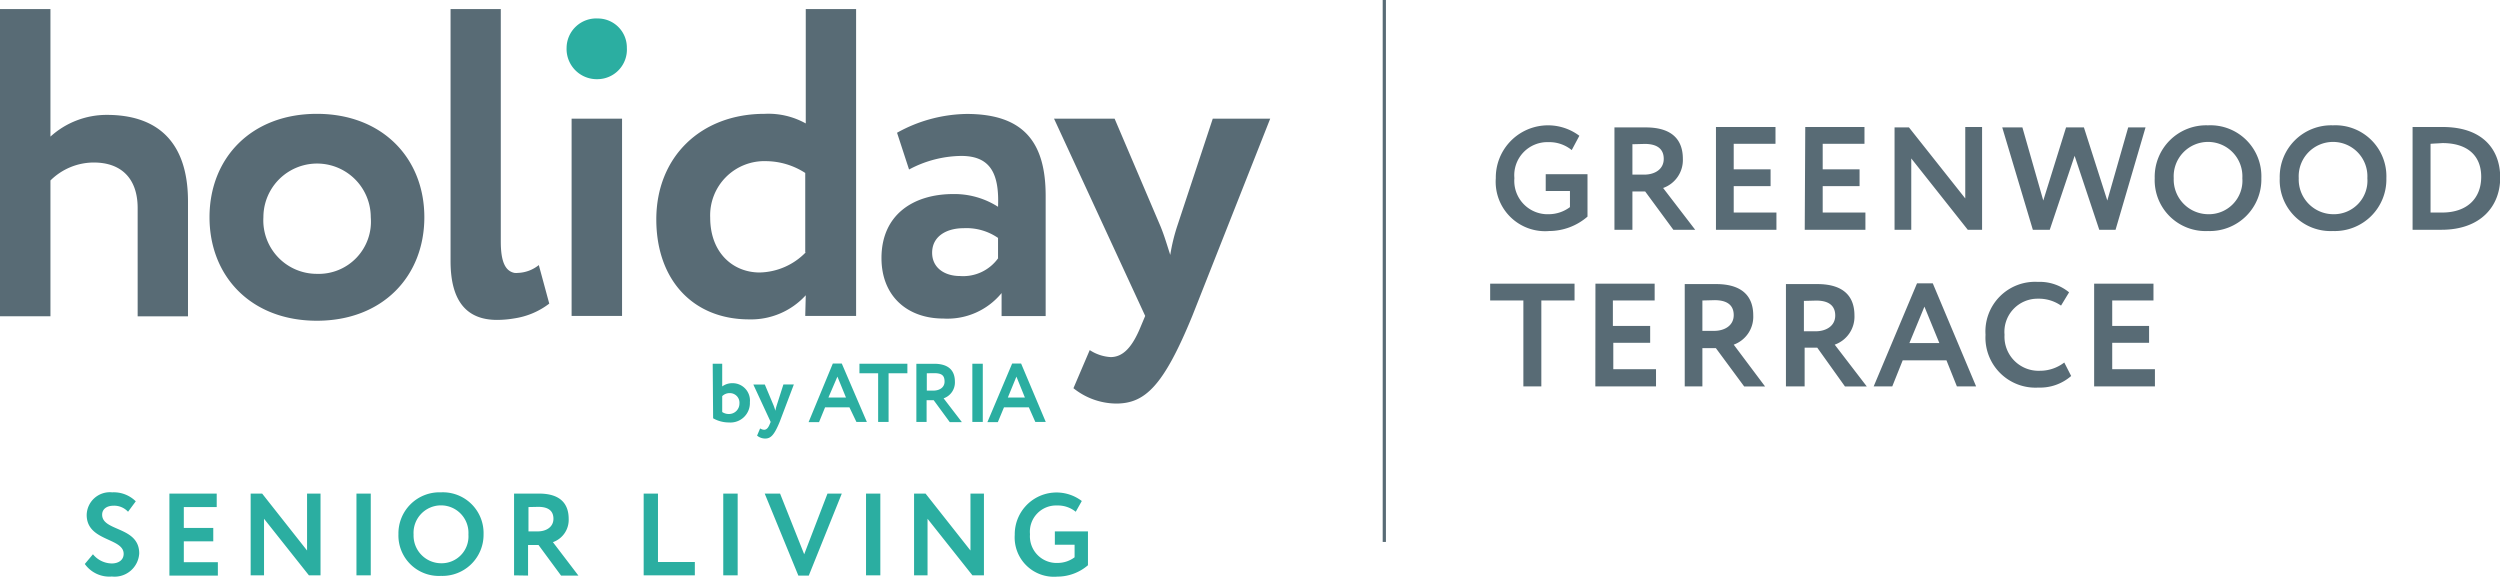 <svg xmlns="http://www.w3.org/2000/svg" id="Layer_1" data-name="Layer 1" viewBox="0 0 239.37 55.21"><defs><style>.cls-1{fill:#586b75}.cls-2{fill:#2baea1}</style></defs><path d="M132.7 0h-.31v51.89h.31ZM0 .87h4.83v12.21A8 8 0 0 1 10.24 11c4.62 0 7.76 2.37 7.76 8.29v11h-4.82V19.92c0-2.81-1.55-4.36-4.2-4.36a5.91 5.91 0 0 0-4.15 1.72v13H0ZM30.34 26.22a5 5 0 0 0 5.16-5.42 5.14 5.14 0 1 0-10.28 0 5.12 5.12 0 0 0 5.12 5.42m0-15.32c6.26 0 10.29 4.24 10.29 9.9s-4 9.91-10.29 9.91-10.28-4.24-10.28-9.91 4-9.9 10.28-9.9M52.59 29.07l-1-3.69a3.38 3.38 0 0 1-2 .75 1.76 1.76 0 0 1-.33 0c-.9-.18-1.31-1.11-1.31-3V.87h-4.81V25c0 3.86 1.56 5.63 4.45 5.63a9.84 9.84 0 0 0 1.69-.15 7.25 7.25 0 0 0 3.31-1.41ZM54.73 11.36h4.83v18.89h-4.83z" class="cls-1"/><path d="M57.25 7.58a2.83 2.83 0 0 0 2.77-3 2.78 2.78 0 0 0-2.77-2.81 2.84 2.84 0 0 0-3 2.81 2.89 2.89 0 0 0 3 3" class="cls-2"/><path d="M77.1 24.16v-7.6a7 7 0 0 0-3.74-1.13A5.19 5.19 0 0 0 68 20.84c0 3.36 2.18 5.25 4.74 5.25a6.33 6.33 0 0 0 4.41-1.93m0 4.11a7.08 7.08 0 0 1-5.42 2.31c-5.41 0-8.89-3.82-8.89-9.57 0-6 4.28-10.11 10.36-10.11a7.34 7.34 0 0 1 3.95.92V.87h4.82v29.38H77.1ZM95.56 24.71v-1.93a5.33 5.33 0 0 0-3.31-.93c-1.6 0-3 .76-3 2.35 0 1.43 1.17 2.23 2.68 2.23a4.12 4.12 0 0 0 3.65-1.72m-9.69-12a14.08 14.08 0 0 1 6.67-1.8c5.58 0 7.56 2.85 7.56 7.85v11.5H95.9v-2.2a6.7 6.7 0 0 1-5.58 2.44c-3.44 0-5.92-2.14-5.92-5.79 0-4.16 3.06-6.13 6.88-6.13a7.76 7.76 0 0 1 4.28 1.22c.13-3.15-.71-4.87-3.52-4.87a10.81 10.81 0 0 0-5 1.3ZM114.16 30.25c-2.77 6.75-4.54 8.39-7.3 8.39a6.63 6.63 0 0 1-4.08-1.47l1.56-3.65a4.08 4.08 0 0 0 2 .67c1.22 0 2.1-1 2.89-2.94l.42-1-8.73-18.89h5.8l4.4 10.32c.38.93.63 1.81.93 2.73a17.61 17.61 0 0 1 .67-2.77l3.4-10.28h5.5Z" class="cls-1"/><path d="M68.24 34.83h.91V37a1.61 1.61 0 0 1 .95-.31 1.66 1.66 0 0 1 1.7 1.82 1.86 1.86 0 0 1-2 1.94 3.05 3.05 0 0 1-1.52-.4Zm.91 3.1v1.52a1.13 1.13 0 0 0 .65.19 1 1 0 0 0 1-1 .92.92 0 0 0-.94-1 1 1 0 0 0-.71.29ZM74.65 40.4c-.53 1.28-.86 1.59-1.39 1.59a1.22 1.22 0 0 1-.77-.28l.29-.69a.78.78 0 0 0 .38.13c.23 0 .4-.18.55-.56l.08-.19-1.66-3.58h1.1l.84 2a5.08 5.08 0 0 1 .17.51 4 4 0 0 1 .13-.52l.64-2h1ZM79.74 34.81h.86L83 40.4h-1l-.67-1.4H79l-.58 1.42h-1Zm-.42 3.25H81l-.82-2ZM82.29 34.83h4.59v.91h-1.8v4.66h-1v-4.66h-1.79ZM87.74 40.4v-5.57h1.69c1.52 0 2 .76 2 1.72a1.61 1.61 0 0 1-1.08 1.59l1.75 2.28h-1.16l-1.54-2.1h-.68v2.08Zm1-4.66v1.66h.63c.57 0 1.07-.29 1.07-.86s-.24-.81-1-.81ZM93.1 34.83h1v5.57h-1ZM96.91 34.81h.86l2.36 5.59h-1l-.62-1.4h-2.38l-.59 1.42h-1Zm-.41 3.25h1.63l-.81-2ZM8.3 49.3a2.22 2.22 0 0 1 2.44-2.16A3 3 0 0 1 13 48l-.74 1a1.8 1.8 0 0 0-1.38-.58c-.68 0-1.1.34-1.1.86 0 1.62 3.55 1.11 3.55 3.71a2.36 2.36 0 0 1-2.62 2.21A2.88 2.88 0 0 1 8.12 54l.78-.93a2.37 2.37 0 0 0 1.8.88c.65 0 1.14-.33 1.14-.92 0-1.56-3.54-1.18-3.54-3.73ZM16.22 47.26h4.53v1.29H17.6v2h2.82v1.28H17.6v2h3.26v1.28h-4.64ZM29.58 55.09l-4.3-5.42v5.42H24v-7.83h1.1l4.3 5.45v-5.45h1.29v7.83ZM34.13 47.26h1.37v7.83h-1.37ZM42.22 47.14a3.9 3.9 0 0 1 4.08 4 3.94 3.94 0 0 1-4.08 4 3.87 3.87 0 0 1-4.07-4 3.93 3.93 0 0 1 4.07-4Zm0 6.79a2.57 2.57 0 0 0 2.63-2.75 2.63 2.63 0 1 0-5.25 0 2.65 2.65 0 0 0 2.62 2.75ZM49.22 55.09v-7.83h2.39c2.13 0 2.84 1.06 2.84 2.42a2.26 2.26 0 0 1-1.51 2.23l2.44 3.2h-1.66l-2.16-2.93h-1v2.93Zm1.38-6.54v2.33h.89c.8 0 1.5-.41 1.5-1.21 0-.62-.33-1.14-1.45-1.14ZM61.63 47.26H63v6.55h3.53v1.28h-4.9ZM69.25 47.26h1.38v7.83h-1.38ZM77.44 55.11h-1l-3.22-7.85h1.47L77 53.07l2.23-5.81h1.37ZM82.92 47.26h1.37v7.83h-1.37ZM93.11 55.09l-4.3-5.42v5.42h-1.29v-7.83h1.1l4.3 5.45v-5.45h1.29v7.83ZM101 50.88h3.17v3.24a4.5 4.5 0 0 1-2.93 1.09 3.76 3.76 0 0 1-4.08-4 4 4 0 0 1 6.42-3.24L103 49a2.7 2.7 0 0 0-1.77-.6 2.51 2.51 0 0 0-2.61 2.75 2.55 2.55 0 0 0 2.65 2.75 2.72 2.72 0 0 0 1.62-.54v-1.2H101Z" class="cls-2"/><path d="M148 16.68h4v4.06a5.62 5.62 0 0 1-3.67 1.38 4.73 4.73 0 0 1-5.11-5.06 5 5 0 0 1 8-4.06l-.73 1.37a3.39 3.39 0 0 0-2.21-.76 3.17 3.17 0 0 0-3.28 3.45 3.19 3.19 0 0 0 3.32 3.45 3.39 3.39 0 0 0 2-.68v-1.54H148ZM154.58 22v-9.8h3c2.67 0 3.55 1.33 3.55 3a2.84 2.84 0 0 1-1.89 2.8l3.07 4h-2.09l-2.7-3.67h-1.22V22Zm1.72-8.19v2.91h1.13c1 0 1.87-.5 1.87-1.51 0-.77-.42-1.43-1.82-1.43ZM164.3 12.16h5.7v1.61h-4v2.44h3.53v1.61H166v2.53h4.09V22h-5.79ZM172.85 12.16h5.67v1.61h-4v2.44h3.53v1.61h-3.53v2.53h4.09V22h-5.81ZM188.41 22 183 15.17V22h-1.6v-9.8h1.38l5.39 6.8v-6.84h1.61V22ZM202.56 22H201l-2.36-7.08-2.38 7.08h-1.62l-2.93-9.8h1.93l2 7 2.18-7h1.71l2.24 7 2-7h1.66ZM211.41 12a4.88 4.88 0 0 1 5.11 5.06 4.94 4.94 0 0 1-5.11 5.06 4.87 4.87 0 0 1-5.1-5.06 4.93 4.93 0 0 1 5.1-5.06Zm0 8.51a3.21 3.21 0 0 0 3.29-3.45 3.29 3.29 0 1 0-6.57 0 3.32 3.32 0 0 0 3.28 3.45ZM223.38 12a4.88 4.88 0 0 1 5.11 5.06 4.94 4.94 0 0 1-5.11 5.06 4.87 4.87 0 0 1-5.1-5.06 4.93 4.93 0 0 1 5.1-5.06Zm0 8.51a3.21 3.21 0 0 0 3.29-3.45 3.29 3.29 0 1 0-6.57 0 3.32 3.32 0 0 0 3.28 3.45ZM231 12.16H233.88c3.93 0 5.51 2.25 5.51 4.84 0 2.76-1.88 5-5.62 5H231Zm1.72 1.61v6.58h1.11c2.37 0 3.74-1.34 3.74-3.42s-1.37-3.23-3.71-3.23c-.43.03-.77.04-1.16.07ZM142.68 27.16h8.08v1.61h-3.18V37h-1.72v-8.23h-3.18ZM152.76 27.16h5.67v1.61h-4v2.44H158v1.61h-3.53v2.53h4.09V37h-5.81ZM161.31 37v-9.8h3c2.67 0 3.56 1.33 3.56 3A2.84 2.84 0 0 1 166 33l3 4h-2l-2.71-3.67H163V37Zm1.69-8.23v2.91h1.12c1 0 1.88-.5 1.88-1.51 0-.77-.42-1.43-1.83-1.43ZM171 37v-9.8h3c2.68 0 3.56 1.33 3.56 3a2.84 2.84 0 0 1-1.89 2.8l3.07 4h-2.09L174 33.29h-1.21V37Zm1.72-8.19v2.91h1.12c1 0 1.88-.5 1.88-1.51 0-.77-.42-1.43-1.82-1.43ZM183.55 27.13h1.51l4.15 9.87h-1.84l-1-2.5h-4.19l-1 2.5h-1.78Zm-.73 5.72h2.87l-1.43-3.49ZM198.31 36a4.53 4.53 0 0 1-3.14 1.11 4.79 4.79 0 0 1-5.06-5.06 4.75 4.75 0 0 1 5-5.06 4.44 4.44 0 0 1 3 1l-.77 1.27a3.72 3.72 0 0 0-2.21-.66 3.17 3.17 0 0 0-3.2 3.45 3.26 3.26 0 0 0 3.39 3.45 3.81 3.81 0 0 0 2.33-.79ZM200.51 27.16h5.68v1.61h-3.95v2.44h3.53v1.61h-3.53v2.53h4.09V37h-5.82Z" class="cls-1"/></svg>